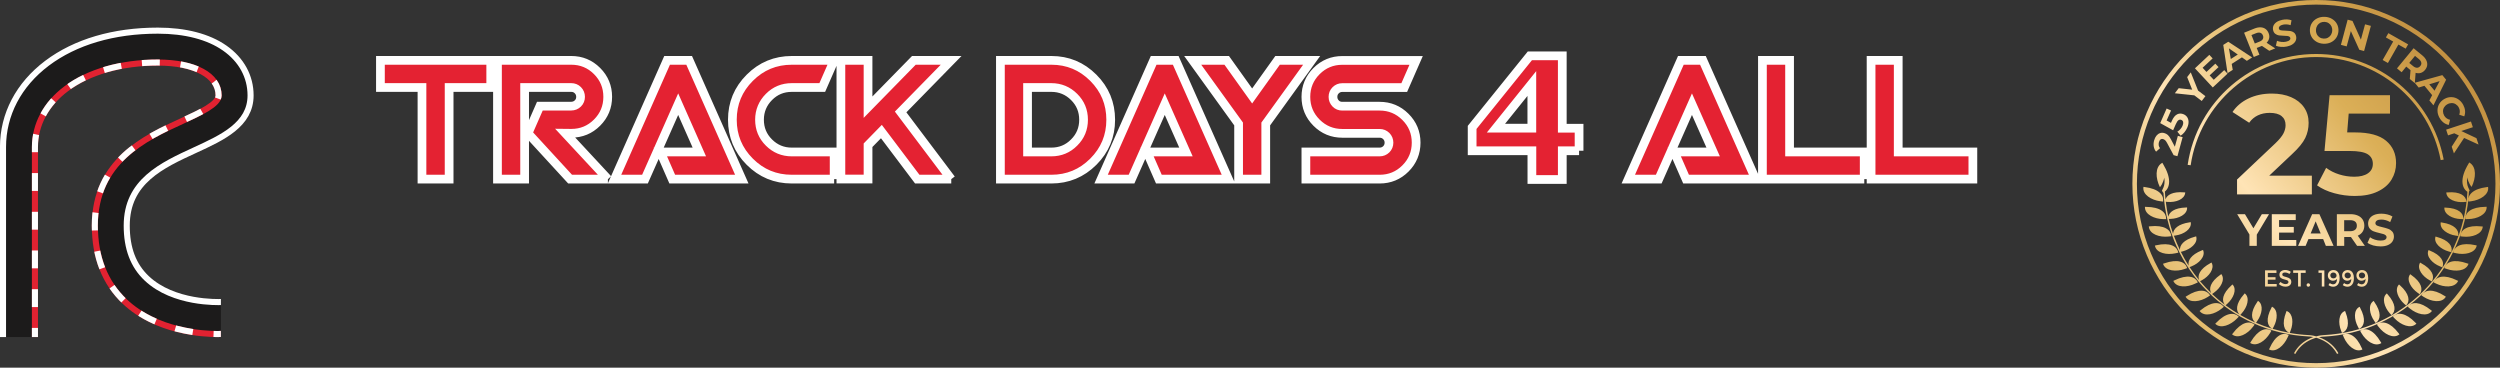 <svg xmlns="http://www.w3.org/2000/svg" xml:space="preserve" viewBox="0 0 407.96 60"><rect x="0" y="0" width="407.96" height="60" fill="#333333" stroke="none"/><path fill="#e42232" stroke="#fff" stroke-width="1.425" d="M80.07 14.28h-6.78v14.95h-4.43V14.28h-6.78V9.85h18v4.43zM99.2 29.23h-6.17l-6.87-7.48 1.94-4.43h5.12c.42 0 .78-.15 1.08-.44.3-.29.44-.66.44-1.08 0-.42-.15-.78-.44-1.08-.3-.3-.66-.44-1.08-.44h-7.61v14.95h-4.43V9.85h12.04c1.64 0 3.05.58 4.21 1.74 1.16 1.16 1.74 2.57 1.74 4.21 0 1.64-.58 3.05-1.74 4.21-1.16 1.16-2.56 1.74-4.2 1.74l-.99-.01 6.96 7.49zm21.85 0H109.7l-1.94-4.43h6.36l-3.45-7.8-5.42 12.23h-4.97l8.58-19.38h3.6l8.59 19.38zm15.07 0h-6.92c-2.68 0-4.96-.95-6.85-2.84-1.89-1.89-2.84-4.18-2.84-6.85 0-2.68.95-4.96 2.84-6.85 1.89-1.89 4.18-2.84 6.85-2.84h6.92l-1.94 4.43h-4.98c-1.46 0-2.7.51-3.72 1.54-1.02 1.02-1.54 2.27-1.54 3.72 0 1.46.51 2.7 1.54 3.72 1.02 1.02 2.27 1.54 3.72 1.54h6.92v4.43zm19.11 0h-5.55l-5.85-7.76-2.18 2.23v5.52h-4.43V9.85h4.43v7.64l7.48-7.64h6.08l-8.24 8.42 8.26 10.96zm26.02-9.69c0 2.68-.95 4.96-2.84 6.85-1.89 1.89-4.18 2.84-6.85 2.84h-8.31V9.85h8.31c2.68 0 4.96.95 6.85 2.84 1.89 1.89 2.84 4.18 2.84 6.85zm-4.43 0c0-1.46-.51-2.7-1.54-3.72-1.02-1.02-2.27-1.54-3.72-1.54h-3.88V24.8h3.88c1.46 0 2.7-.51 3.72-1.54 1.03-1.02 1.54-2.26 1.54-3.72zm23.64 9.69h-11.35l-1.94-4.43h6.36l-3.46-7.8-5.42 12.23h-4.97l8.58-19.38h3.6l8.6 19.38zm13.58-19.38-7.49 10.38v9h-4.43v-9l-7.49-10.38h5.55l4.15 5.81 4.15-5.81h5.56zm17.05 13.43c0 1.64-.58 3.05-1.74 4.21-1.16 1.16-2.57 1.74-4.21 1.74H213.1V24.8h12.04c.42 0 .78-.15 1.08-.44.29-.29.44-.66.44-1.08 0-.42-.15-.78-.44-1.08-.3-.29-.66-.44-1.08-.44h-6.09c-1.64 0-3.05-.58-4.21-1.74-1.16-1.16-1.74-2.57-1.74-4.21 0-1.64.58-3.05 1.74-4.21 1.16-1.16 2.57-1.74 4.21-1.74h12.04l-1.94 4.43h-10.11c-.43 0-.78.15-1.08.44-.3.3-.44.66-.44 1.08 0 .42.15.78.44 1.08.29.3.65.44 1.08.44h6.09c1.64 0 3.05.58 4.21 1.74 1.17 1.16 1.75 2.57 1.75 4.21zm26.59 1.32h-2.74v4.69h-4.96V24.6h-9.75v-3.81l9.42-11.68h5.29v11.82h2.74v3.67zm-7.71-3.68v-7.29l-5.86 7.29h5.86zm36.52 8.31h-11.35l-1.94-4.43h6.36L276.1 17l-5.42 12.23h-4.97l8.58-19.38h3.6l8.6 19.38zm17.73 0H287.6V9.85h4.43V24.8h12.18v4.43zm17.72 0h-16.61V9.85h4.43V24.8h12.18v4.43z"></path><path fill="#1c1b1b" d="M35.57 54.51c-2.43 0-10.05-.41-15.21-5.3-3.24-3.07-4.88-7.23-4.88-12.38 0-10.55 8.22-14.33 14.23-17.08 2.94-1.35 5.97-2.74 5.97-4.17 0-3.26-3.89-5.37-9.92-5.37-5.98 0-11.29 1.52-14.95 4.27C7.51 16.95 5.7 20.34 5.7 24v31H.5V24c0-5.33 2.55-10.19 7.18-13.68C12.3 6.84 18.55 5 25.76 5c4.47 0 8.24.98 10.9 2.84 2.73 1.9 4.23 4.65 4.23 7.73 0 4.76-4.58 6.86-9.01 8.9-5.5 2.53-11.2 5.14-11.2 12.35 0 3.71 1.07 6.53 3.26 8.6 4.41 4.17 12.04 3.88 12.11 3.87v5.21c-.01.01.08.01-.48.01z"></path><path fill="none" stroke="#e22231" stroke-miterlimit="10" stroke-width=".991" d="M36.04 54.49c-.06 0-.47.02-.47.02-2.43 0-10.05-.41-15.21-5.3-3.24-3.07-4.88-7.23-4.88-12.38 0-10.55 8.22-14.33 14.23-17.08 2.94-1.35 5.97-2.74 5.97-4.17 0-3.26-3.89-5.37-9.92-5.37-5.98 0-11.29 1.52-14.95 4.27C7.51 16.95 5.7 20.34 5.7 24v31"></path><g fill="none" stroke="#fff" stroke-miterlimit="10" stroke-width=".991"><path d="M36.04 54.49c-.07 0-.47.02-.47.02-.21 0-.45 0-.72-.01"></path><path stroke-dasharray="2.916 3.402" d="M31.46 54.18c-3.33-.51-7.74-1.8-11.11-4.98-3.24-3.07-4.88-7.23-4.88-12.38 0-10.55 8.22-14.33 14.23-17.08 2.94-1.35 5.97-2.74 5.97-4.17 0-3.26-3.89-5.37-9.92-5.37-5.98 0-11.29 1.52-14.95 4.27-3.29 2.48-5.1 5.87-5.1 9.53v27.81"></path><path d="M5.7 53.51V55"></path></g><path fill="none" stroke="#fff" stroke-miterlimit="10" stroke-width=".991" d="M.49 55V24c0-5.33 2.55-10.19 7.18-13.68C12.3 6.84 18.55 5 25.76 5c4.47 0 8.24.98 10.9 2.84 2.73 1.9 4.23 4.65 4.23 7.73 0 4.76-4.58 6.86-9.01 8.9-5.5 2.53-11.2 5.14-11.2 12.35 0 3.71 1.07 6.53 3.26 8.6 4.41 4.17 11.72 3.87 12.11 3.87"></path><linearGradient id="a" x1="329.405" x2="418.612" y1="70.323" y2="-3.764" gradientUnits="userSpaceOnUse"><stop offset="0" stop-color="#ad752e"></stop><stop offset=".243" stop-color="#dbaf57"></stop><stop offset=".465" stop-color="#ffe4b6"></stop><stop offset=".644" stop-color="#dbaf57"></stop><stop offset=".944" stop-color="#ad752e"></stop></linearGradient><path fill="url(#a)" d="m357.48 26.97-.49-.07c.38-2.55 1.2-4.98 2.45-7.21 1.21-2.17 2.78-4.1 4.67-5.73s4.03-2.9 6.35-3.78c2.4-.91 4.92-1.37 7.49-1.37 2.5 0 4.95.43 7.28 1.29 2.27.83 4.37 2.03 6.23 3.58s3.44 3.38 4.68 5.45c1.28 2.13 2.16 4.46 2.63 6.91l-.49.09c-1.86-9.75-10.41-16.82-20.34-16.82-10.17-.02-18.97 7.58-20.46 17.66zm32.14 30.67c1.78-.75 3.49-1.69 5.1-2.77 1.59-1.08 3.08-2.31 4.44-3.67 1.36-1.36 2.59-2.85 3.67-4.44 1.09-1.6 2.02-3.32 2.77-5.1 1.57-3.7 2.36-7.62 2.36-11.66s-.8-7.96-2.36-11.66c-.75-1.78-1.69-3.49-2.77-5.09-1.08-1.59-2.31-3.08-3.67-4.44-1.36-1.36-2.85-2.59-4.44-3.67-1.6-1.09-3.32-2.02-5.1-2.77C385.92.79 382 0 377.96 0S370 .8 366.3 2.36c-1.78.75-3.49 1.69-5.09 2.77-1.59 1.07-3.08 2.31-4.44 3.67-1.36 1.36-2.59 2.85-3.67 4.44-1.09 1.6-2.02 3.32-2.77 5.09-1.57 3.7-2.36 7.62-2.36 11.66s.8 7.96 2.36 11.66c.75 1.78 1.69 3.49 2.77 5.1 1.07 1.59 2.31 3.08 3.67 4.44 1.36 1.36 2.85 2.59 4.44 3.67 1.6 1.09 3.32 2.02 5.09 2.77C370 59.2 373.92 60 377.96 60s7.96-.8 11.66-2.36zM407.22 30c0 16.13-13.13 29.26-29.26 29.26-16.13 0-29.25-13.13-29.25-29.26 0-16.13 13.12-29.25 29.25-29.25C394.09.74 407.22 13.87 407.22 30zm-10.05 16-.04.08.41.2c1.3.64 3.03.7 3.56-.38l.03-.06-.18-.09c-2.13-1.04-3.35-.61-3.78.25zm-.7-.27.36.19.04-.07c.42-.76.09-1.89-1.79-2.91l-.16-.09-.03.06c-.52.96.43 2.2 1.58 2.82zm2.43-2.06-.03.08.44.15c1.36.48 3.08.34 3.49-.79l.03-.06-.19-.06c-2.25-.8-3.42-.23-3.74.68zm-.73-.2.38.16.03-.07c.32-.81-.13-1.89-2.12-2.69l-.16-.06-.03.06c-.4 1 .68 2.12 1.9 2.6zm2.17-2.33-.02.08.45.1c1.42.32 3.11-.02 3.38-1.19l.01-.07-.19-.05c-2.32-.51-3.41.2-3.63 1.13zm-.74-.1.4.11.03-.08c.23-.84-.35-1.86-2.42-2.42l-.17-.05-.02.06c-.29 1.05.92 2.03 2.18 2.38zm1.89-2.57-.01.09.45.05c1.44.16 3.08-.38 3.21-1.57l.01-.07-.19-.02c-2.36-.26-3.37.56-3.47 1.52zm-.76-.02.41.06.01-.08c.12-.86-.56-1.81-2.68-2.12l-.18-.03-.01.06c-.16 1.08 1.16 1.92 2.45 2.11zm1.58-2.77v.08l.46-.01c1.45-.01 3.02-.73 3.01-1.94v-.07l-.2.01c-2.37.03-3.28.96-3.27 1.93zm-.75.07.42.01v-.08c.03-.86-.77-1.73-2.91-1.8l-.18-.01-.01.06c-.03 1.09 1.37 1.78 2.68 1.82zm1.24-2.94.01.09.45-.06c1.44-.18 2.92-1.08 2.76-2.27l-.01-.07-.19.03c-2.35.29-3.13 1.32-3.02 2.28zm-.74.16.42-.04-.01-.08c-.07-.86-.97-1.63-3.1-1.45l-.18.01.01.06c.09 1.09 1.56 1.61 2.86 1.5zm-19.89 21.36.07-.03c.81-.32 1.29-1.4.5-3.39l-.06-.16-.06.02c-1.01.4-1.08 1.96-.6 3.18l.15.38zm3.04-.4-.08.05.23.4c.73 1.25 2.14 2.25 3.18 1.64l.06-.03-.1-.18c-1.2-2.05-2.46-2.37-3.29-1.88zm-.25-.25.07-.04c.77-.41 1.12-1.53.1-3.42l-.08-.16-.05.03c-.96.51-.85 2.07-.23 3.22l.19.37zm2.98-.75-.07.05.28.36c.88 1.16 2.39 1.99 3.35 1.26l.05-.05-.12-.16c-1.43-1.88-2.73-2.05-3.49-1.46zm-.27-.22.07-.05c.71-.5.93-1.66-.3-3.41l-.1-.15-.05.04c-.9.62-.6 2.15.14 3.22l.24.35zm2.87-1.1-.06.06.32.33c1 1.04 2.6 1.69 3.47.86l.05-.05-.14-.14c-1.65-1.71-2.95-1.72-3.64-1.06zm-.3-.19.06-.05c.65-.57.73-1.75-.69-3.35l-.12-.14-.05.05c-.81.72-.34 2.21.52 3.18l.28.31zm2.72-1.42-.05.06.35.29c1.12.92 2.79 1.38 3.55.45l.05-.06-.15-.12c-1.84-1.49-3.14-1.36-3.75-.62zm-.63-.42.31.27.05-.06c.58-.64.53-1.82-1.07-3.25l-.14-.12-.04.05c-.72.81-.08 2.24.89 3.11zm2.85-1.45-.05.07.38.25c1.22.78 2.93 1.05 3.58.03l.04-.06-.17-.11c-1.99-1.28-3.25-.99-3.78-.18zm-.67-.36.34.24.05-.06c.5-.71.31-1.87-1.45-3.1l-.14-.1-.04.05c-.62.88.18 2.22 1.24 2.97zm-24.16 9.08-.08.18.06.03c1.1.49 2.38-.67 2.97-1.99l.19-.42-.08-.04c-.88-.39-2.1.07-3.06 2.24zm.31-2.88-.07-.05c-.83-.49-2.09-.17-3.3 1.87l-.1.18.06.03c1.03.61 2.44-.39 3.18-1.64l.23-.39zm-3.02-.63.28-.36-.07-.05c-.77-.58-2.06-.42-3.49 1.47l-.12.16.06.05c.95.72 2.47-.11 3.34-1.27zm-2.63-1.33.32-.33-.06-.06c-.69-.66-2-.65-3.64 1.07l-.14.14.05.05c.86.81 2.46.16 3.47-.87zm-2.12-1.94-.06-.07c-.61-.74-1.9-.88-3.73.63l-.16.12.05.06c.77.93 2.43.47 3.55-.45l.35-.29zm-2.23-1.87-.05-.07c-.52-.81-1.79-1.1-3.79.19l-.17.11.04.06c.66 1.01 2.36.75 3.58-.03l.39-.26zm18.2 7c-.15-.06-.3-.12-.44-.17.37-.08.66-.1.84-.1h.01c6.21-.33 12.03-2.93 16.41-7.34 4.34-4.37 6.9-10.16 7.21-16.31l.1-.17c.07-.12-.61-.75-.37-2.17.16.9.69 1.61.72 1.54.7-1.45.81-3.23-.33-3.92l-.07-.05-.12.21c-1.46 2.42-1.12 3.94-.18 4.58-.66 12.68-10.68 22.71-23.38 23.38-.25 0-.72.05-1.29.21-.57-.16-1.04-.21-1.29-.21-1.03-.05-2.05-.17-3.04-.35l.15-.38c.48-1.21.41-2.77-.6-3.18l-.06-.02-.06.16c-.78 1.99-.31 3.07.51 3.39l.06.02c-.95-.17-1.88-.39-2.79-.66l.19-.36c.62-1.15.73-2.71-.23-3.22l-.06-.03-.08.16c-1.01 1.89-.66 3.01.1 3.42l.02.01c-.9-.27-1.79-.59-2.64-.96l.22-.33c.75-1.07 1.04-2.6.15-3.22l-.05-.04-.1.15c-1.22 1.75-1.01 2.9-.3 3.41-.86-.37-1.69-.79-2.49-1.25l.26-.3c.87-.97 1.34-2.46.52-3.18l-.05-.05-.12.14c-1.41 1.59-1.34 2.76-.71 3.33-.8-.47-1.57-.97-2.3-1.52l.28-.25c.97-.87 1.61-2.3.89-3.1l-.05-.05-.13.12c-1.56 1.4-1.65 2.55-1.11 3.2-.73-.55-1.42-1.13-2.08-1.76l.3-.22c1.07-.75 1.86-2.09 1.24-2.98l-.04-.05-.14.1c-1.68 1.18-1.92 2.3-1.5 3.01-.64-.62-1.25-1.27-1.83-1.95l.32-.17c1.14-.62 2.09-1.86 1.58-2.82l-.03-.06-.16.09c-1.78.97-2.17 2.03-1.85 2.79-.56-.68-1.08-1.39-1.57-2.13l.33-.13c1.21-.48 2.29-1.6 1.89-2.61l-.02-.06-.17.06c-1.85.74-2.37 1.73-2.17 2.51-.47-.73-.9-1.48-1.28-2.26l.33-.09c1.26-.34 2.47-1.33 2.18-2.38l-.01-.06-.18.05c-1.89.51-2.54 1.42-2.46 2.21-.37-.76-.7-1.55-1-2.36l.32-.05c1.29-.19 2.6-1.03 2.44-2.11l-.01-.06-.18.03c-1.91.28-2.66 1.09-2.7 1.87-.27-.79-.51-1.59-.7-2.42l.31-.01c1.31-.05 2.71-.73 2.68-1.81v-.06l-.18.01c-1.9.06-2.74.75-2.89 1.51-.18-.8-.31-1.62-.41-2.45l.3.03c1.31.11 2.77-.41 2.87-1.49v-.06l-.18-.01c-1.88-.16-2.8.42-3.04 1.15-.04-.42-.08-.85-.1-1.28.85-.69 1.1-2.18-.29-4.49l-.13-.21-.07.05c-1.14.68-1.03 2.46-.33 3.91.04.07.56-.64.72-1.53.25 1.41-.44 2.04-.36 2.16l.18.3.05-.03c.35 6.09 2.9 11.81 7.2 16.14 4.38 4.41 10.2 7.02 16.41 7.34h.01c.17 0 .47.03.84.1-.14.05-.29.11-.44.17-1.22.53-2.13 1.36-2.72 2.47l.22.12c.56-1.06 1.44-1.85 2.6-2.36.28-.12.55-.21.8-.29.25.07.52.17.8.29 1.17.51 2.04 1.3 2.61 2.36l.22-.12c-.59-1.08-1.51-1.91-2.73-2.44zm-20.2-9.12-.04-.08c-.42-.86-1.66-1.29-3.79-.25l-.18.09.03.06c.53 1.08 2.25 1.01 3.55.38l.43-.2zm-2.17-2.18.43-.15-.03-.08c-.32-.91-1.49-1.48-3.73-.69l-.19.06.02.06c.41 1.14 2.14 1.28 3.5.8zm-1.47-2.57.45-.1-.02-.08c-.21-.94-1.31-1.64-3.62-1.12l-.19.05.02.07c.26 1.16 1.95 1.5 3.36 1.18zm-1.16-2.73.46-.05-.01-.09c-.1-.95-1.11-1.78-3.47-1.53l-.19.02.01.07c.12 1.2 1.76 1.74 3.2 1.58zm-.38-2.84v-.08c.01-.97-.89-1.9-3.27-1.92l-.19-.01v.07c-.01 1.2 1.56 1.92 3.01 1.94h.45zm-.96-2.92.46.06.01-.09c.12-.95-.67-1.99-3.02-2.29l-.19-.03-.01.07c-.16 1.2 1.31 2.1 2.75 2.28zm29.86 21.77-.08.04.18.42c.58 1.32 1.87 2.48 2.97 1.99l.06-.03-.08-.18c-.95-2.17-2.17-2.63-3.05-2.24zM354.9 23.94l-.63-1.19c-.18-.34-.35-.58-.52-.73-.17-.15-.37-.25-.59-.31-.25-.07-.48-.06-.7.02-.22.08-.41.22-.57.42-.16.2-.29.46-.37.76-.1.36-.12.71-.06 1.02.06.32.18.59.38.82l.64-.57c-.11-.14-.18-.28-.21-.45-.03-.16-.02-.34.03-.52.06-.22.15-.37.27-.45.12-.09.26-.11.42-.06.11.03.22.09.32.18s.21.24.32.45l1.07 1.99.62.17.85-3.11-.78-.21-.49 1.77zm-.49-4.21-.14.32-.71-.39.72-1.63-.72-.32-1.05 2.38 2.11 1.17.44-1c.15-.33.29-.55.44-.65.15-.1.3-.11.47-.04.16.07.26.19.29.36.03.17 0 .37-.1.59-.09.2-.21.39-.36.56-.15.17-.31.3-.49.4l.53.66c.22-.13.42-.31.61-.54.19-.23.35-.49.47-.76.16-.36.23-.68.22-.98-.01-.29-.09-.54-.23-.75-.14-.2-.33-.36-.57-.46-.37-.16-.72-.16-1.05 0-.35.17-.64.53-.88 1.08zm3.09-7.92-.59.77.82 2.05-2.2-.24-.63.83 3.18.34 1.21.92.6-.79-1.2-.91-1.19-2.97zm3.75 1.21-.67-.72 1.45-1.35-.52-.56-1.45 1.35-.63-.68 1.64-1.53-.54-.58-2.35 2.2 2.91 3.12 2.41-2.25-.54-.58-1.71 1.58zm5.4-3.09.87-.56-3.9-2.56-.82.52.7 4.61.85-.54-.17-.97 1.67-1.07.8.57zm-2.62-.3-.31-1.74 1.45 1.01-1.14.73zm7.25-1.73-1.4-.92c.21-.22.35-.46.41-.73.06-.27.03-.55-.09-.85-.12-.29-.29-.52-.51-.68-.23-.16-.49-.25-.8-.26-.3-.01-.63.05-.98.19l-1.71.69 1.58 3.96.92-.37-.44-1.1.8-.32.05-.02 1.2.8.97-.39zm-2.01-2.12c.09.22.08.42-.01.59-.1.18-.28.32-.56.43l-.75.3-.55-1.38.75-.3c.28-.11.51-.13.7-.07.19.07.33.21.42.43zm3.92 1.81c.38-.08.69-.2.94-.38.24-.17.41-.37.5-.59.09-.22.11-.46.06-.69-.06-.28-.18-.48-.36-.62-.18-.13-.38-.22-.6-.25-.22-.03-.49-.05-.83-.06-.32 0-.56-.03-.73-.06-.16-.04-.26-.13-.29-.27-.03-.14.01-.27.12-.39.11-.11.3-.2.57-.26.39-.08.79-.05 1.22.09l.15-.8c-.22-.08-.46-.12-.72-.14-.27-.01-.53.01-.8.07-.38.08-.69.2-.93.37-.24.17-.41.37-.5.59-.09.22-.11.46-.06.7.06.28.18.49.36.62.18.14.38.22.6.26.22.03.49.05.83.06.22 0 .39.01.52.03.13.01.24.05.33.1.09.05.15.12.17.22.03.14-.01.26-.13.37-.11.11-.31.19-.58.25-.25.05-.5.06-.76.03s-.5-.09-.7-.18l-.18.8c.22.1.49.17.81.19.33.03.66.01.99-.06zm5.95-.45c.44.02.84-.05 1.21-.22.36-.17.66-.42.88-.74.22-.32.34-.69.37-1.11.02-.42-.06-.8-.24-1.14-.18-.35-.45-.62-.79-.83-.34-.21-.73-.33-1.18-.35-.44-.02-.85.05-1.21.22-.37.17-.66.42-.88.74-.22.32-.34.69-.36 1.11-.02.42.06.8.24 1.14.18.35.45.62.79.83.33.21.72.32 1.17.35zm.04-.84c-.25-.01-.48-.08-.67-.21-.2-.13-.35-.3-.45-.51-.1-.21-.15-.45-.13-.71.01-.26.09-.5.21-.7.13-.2.3-.35.5-.46.21-.1.44-.15.69-.14.25.01.48.08.67.21.2.13.35.3.45.51.1.21.15.45.13.71-.01.26-.09.5-.21.7-.13.2-.3.35-.5.46-.21.11-.44.15-.69.14zm6.76-2.33-.68 2.5-1.37-3.05-.79-.21-1.1 4.11.94.25.68-2.5L385 8.12l.78.21 1.11-4.11-.95-.25zm2.87 5.82.86.49 1.71-3.01 1.19.67.4-.7-3.23-1.83-.4.7 1.19.67-1.72 3.01zm5.25 3.77.13-1.67c.29.08.57.09.84.01.26-.08.5-.24.7-.49.2-.24.32-.5.35-.78.03-.27-.02-.55-.16-.82-.13-.27-.35-.53-.64-.77l-1.42-1.17-2.71 3.29.76.63.75-.92.66.55.04.03-.12 1.44.82.67zm.89-2.78c-.15.18-.33.27-.53.28-.2 0-.42-.09-.65-.28l-.62-.51.94-1.15.62.51c.23.19.36.38.4.58.05.19 0 .38-.16.57zm1.49 5.61.66.8 2.07-4.18-.62-.75-4.5 1.25.64.78.94-.29 1.26 1.53-.45.86zm-.02-2.63 1.69-.52-.83 1.56-.86-1.04zm1.66 5.45c.18.32.4.58.66.79.26.2.55.33.86.39l.21-.84c-.43-.09-.75-.32-.96-.69-.13-.23-.19-.47-.19-.7 0-.24.06-.46.19-.66s.3-.37.53-.49c.23-.13.47-.19.7-.19.24 0 .46.06.66.19s.37.3.49.53c.21.37.23.77.08 1.18l.82.27c.11-.3.16-.61.13-.93-.03-.32-.14-.65-.31-.97-.21-.38-.49-.68-.82-.9-.34-.22-.7-.33-1.09-.34-.39-.01-.77.08-1.14.29-.37.2-.65.48-.85.81-.2.34-.29.71-.29 1.1 0 .39.11.78.32 1.16zm2 4.73.36 1.09 1.66-2.52 2.36 1.08-.34-1.04-2.48-1.17 1.89-.62-.31-.93-4.05 1.33.31.93 1.02-.34.75.36-1.17 1.83zm-29.77 4.72 3.72-3.51c1.06-.98 1.78-1.86 2.15-2.63.37-.77.55-1.59.55-2.47 0-.97-.25-1.81-.75-2.53-.5-.72-1.2-1.27-2.1-1.66-.9-.39-1.95-.59-3.15-.59-1.43 0-2.7.27-3.81.8-1.11.53-1.98 1.27-2.61 2.21l2.72 1.75c.38-.54.86-.94 1.43-1.21s1.21-.4 1.92-.4c.85 0 1.49.17 1.93.52.44.35.66.84.66 1.49 0 .45-.12.9-.35 1.35-.23.45-.68 1-1.34 1.63l-6.23 5.89v2.42h12.21v-3.05h-6.95zm14.03-7.05h-1.32l.25-3.07h6.74v-3h-9.86l-.83 9.1h4.13c1.39 0 2.36.18 2.92.53.56.35.84.88.84 1.57 0 .66-.27 1.18-.81 1.55-.54.37-1.28.55-2.22.55-.85 0-1.67-.13-2.47-.38-.8-.25-1.51-.61-2.12-1.07l-1.48 2.86c.77.55 1.7.98 2.81 1.28 1.1.3 2.22.45 3.36.45 1.48 0 2.72-.24 3.73-.73 1.01-.48 1.76-1.13 2.25-1.94s.74-1.7.74-2.69c0-1.52-.54-2.74-1.63-3.65-1.07-.9-2.75-1.36-5.03-1.36zm-14.07 13.34h-1.17l-1.38 2.3-1.38-2.3h-1.27l2 3.32v1.85h1.2v-1.83l2-3.34zm1.64 4.21v-1.2h2.4v-.93h-2.4v-1.12h2.72v-.96h-3.91v5.17h4v-.96h-2.81zm7.63.96h1.26l-2.31-5.17h-1.18l-2.3 5.17h1.23l.46-1.11h2.4l.44 1.11zm-2.48-2.02.82-1.98.82 1.98h-1.64zm8.85 2.02-1.16-1.66c.34-.15.6-.36.79-.64.18-.28.28-.61.28-.99s-.09-.72-.27-1c-.18-.28-.44-.5-.78-.65-.34-.15-.73-.23-1.19-.23h-2.24v5.17h1.2v-1.44h1.1l1 1.44h1.27zm-1.31-3.29c0 .29-.09.51-.28.66-.19.16-.46.24-.82.24h-.97v-1.8h.97c.36 0 .63.08.82.23.19.15.28.37.28.67zm3.86 3.38c.47 0 .87-.07 1.2-.21.33-.14.58-.34.74-.58.16-.24.25-.51.25-.81 0-.34-.09-.62-.27-.82-.18-.2-.4-.35-.65-.44-.25-.09-.57-.19-.97-.28-.38-.08-.66-.17-.85-.25-.18-.09-.28-.22-.28-.4s.08-.32.24-.43c.16-.11.41-.16.74-.16.48 0 .95.14 1.43.41l.37-.91c-.24-.15-.51-.26-.83-.34-.32-.08-.64-.12-.97-.12-.47 0-.87.07-1.2.21-.33.14-.57.34-.73.58-.16.24-.24.52-.24.82 0 .34.09.62.27.83.18.21.4.36.65.45.25.09.57.19.97.28.26.06.46.11.61.16.15.05.27.11.37.2.1.08.14.18.14.31 0 .17-.08.3-.24.4-.16.1-.41.15-.75.15-.31 0-.61-.05-.92-.15-.31-.1-.57-.23-.79-.39l-.41.9c.23.18.54.32.92.43.39.1.79.16 1.2.16zm-18.84 3.92v2.63h1.9v-.42h-1.45v-.7h1.26v-.4h-1.26v-.7h1.41v-.42h-1.86zm3.65.41c.13.05.24.1.32.17l.24-.34c-.12-.1-.26-.18-.43-.23-.17-.06-.33-.08-.5-.08-.26 0-.48.07-.66.2s-.27.32-.27.56c0 .24.08.42.23.54.08.06.17.11.27.15.1.04.25.08.44.13s.33.1.41.15c.08.06.12.14.12.24 0 .1-.04.18-.13.24-.08.06-.2.09-.34.09-.29 0-.56-.12-.83-.35l-.28.34c.32.28.68.43 1.1.43.28 0 .51-.07.68-.21.17-.14.26-.33.26-.56s-.07-.4-.21-.52c-.14-.12-.34-.21-.61-.28-.27-.07-.45-.13-.53-.18-.08-.06-.12-.14-.12-.24 0-.11.04-.19.12-.24.08-.05.19-.08.32-.08.14 0 .27.03.4.07zm2.98-.01v-.41h-2.04v.41h.8v2.23h.44v-2.23h.8zm.43 2.26c.08 0 .14-.03.2-.08.06-.06.08-.12.08-.2 0-.08-.03-.14-.08-.2-.06-.05-.12-.08-.2-.08-.08 0-.14.03-.2.08-.05.05-.08.12-.08.2 0 .08.03.14.08.2.05.05.12.08.2.08zm1.66-2.27h.54v2.24h.42v-2.63h-.96v.39zm2.08 1.81c-.1-.04-.17-.09-.23-.14l-.22.33c.23.18.49.27.77.27.29 0 .53-.1.72-.31.1-.11.18-.25.24-.43s.09-.41.09-.68c0-.27-.05-.52-.14-.73-.16-.38-.45-.57-.87-.57-.26 0-.48.08-.65.24-.17.16-.26.37-.26.63s.08.47.24.63c.16.16.36.24.59.24.14 0 .27-.03.39-.09s.21-.13.27-.2c0 .27-.06.48-.17.64-.11.16-.28.24-.52.24-.07-.01-.16-.03-.25-.07zm-.02-1.06c-.09-.09-.13-.21-.13-.34 0-.14.05-.25.14-.33.1-.09.22-.13.36-.13s.27.05.37.15c.1.1.15.21.15.35 0 .13-.05.24-.15.33-.1.08-.23.13-.38.13-.16-.02-.28-.06-.36-.16zm2.35 1.06c-.1-.04-.17-.09-.23-.14l-.22.33c.23.18.49.27.77.27.29 0 .53-.1.72-.31.1-.11.18-.25.24-.43s.09-.41.09-.68c0-.27-.05-.52-.14-.73-.16-.38-.45-.57-.87-.57-.26 0-.48.08-.65.24-.17.16-.26.37-.26.63s.08.47.24.63c.16.16.36.24.59.24.14 0 .27-.03.39-.09s.21-.13.27-.2c0 .27-.06.48-.17.64-.11.16-.28.24-.52.24-.07-.01-.15-.03-.25-.07zm-.02-1.06c-.09-.09-.13-.21-.13-.34 0-.14.05-.25.14-.33.1-.09.22-.13.36-.13s.27.05.37.15c.1.1.15.21.15.35 0 .13-.05.24-.15.33-.1.08-.23.13-.38.13-.15-.02-.27-.06-.36-.16zm2.35 1.06c-.1-.04-.17-.09-.23-.14l-.22.33c.23.18.49.27.77.27.29 0 .53-.1.72-.31.1-.11.18-.25.24-.43s.09-.41.09-.68c0-.27-.05-.52-.14-.73-.16-.38-.45-.57-.87-.57-.26 0-.48.08-.65.24-.17.16-.26.37-.26.63s.08.47.24.63c.16.16.36.24.59.24.14 0 .27-.03.39-.09s.21-.13.27-.2c0 .27-.06.48-.17.64-.11.16-.28.24-.52.24-.07-.01-.15-.03-.25-.07zm-.02-1.06c-.09-.09-.13-.21-.13-.34 0-.14.05-.25.14-.33.1-.09.22-.13.36-.13s.27.05.37.15c.1.1.15.21.15.35 0 .13-.05.24-.15.33-.1.08-.23.13-.38.13-.15-.02-.27-.06-.36-.16z"></path></svg>